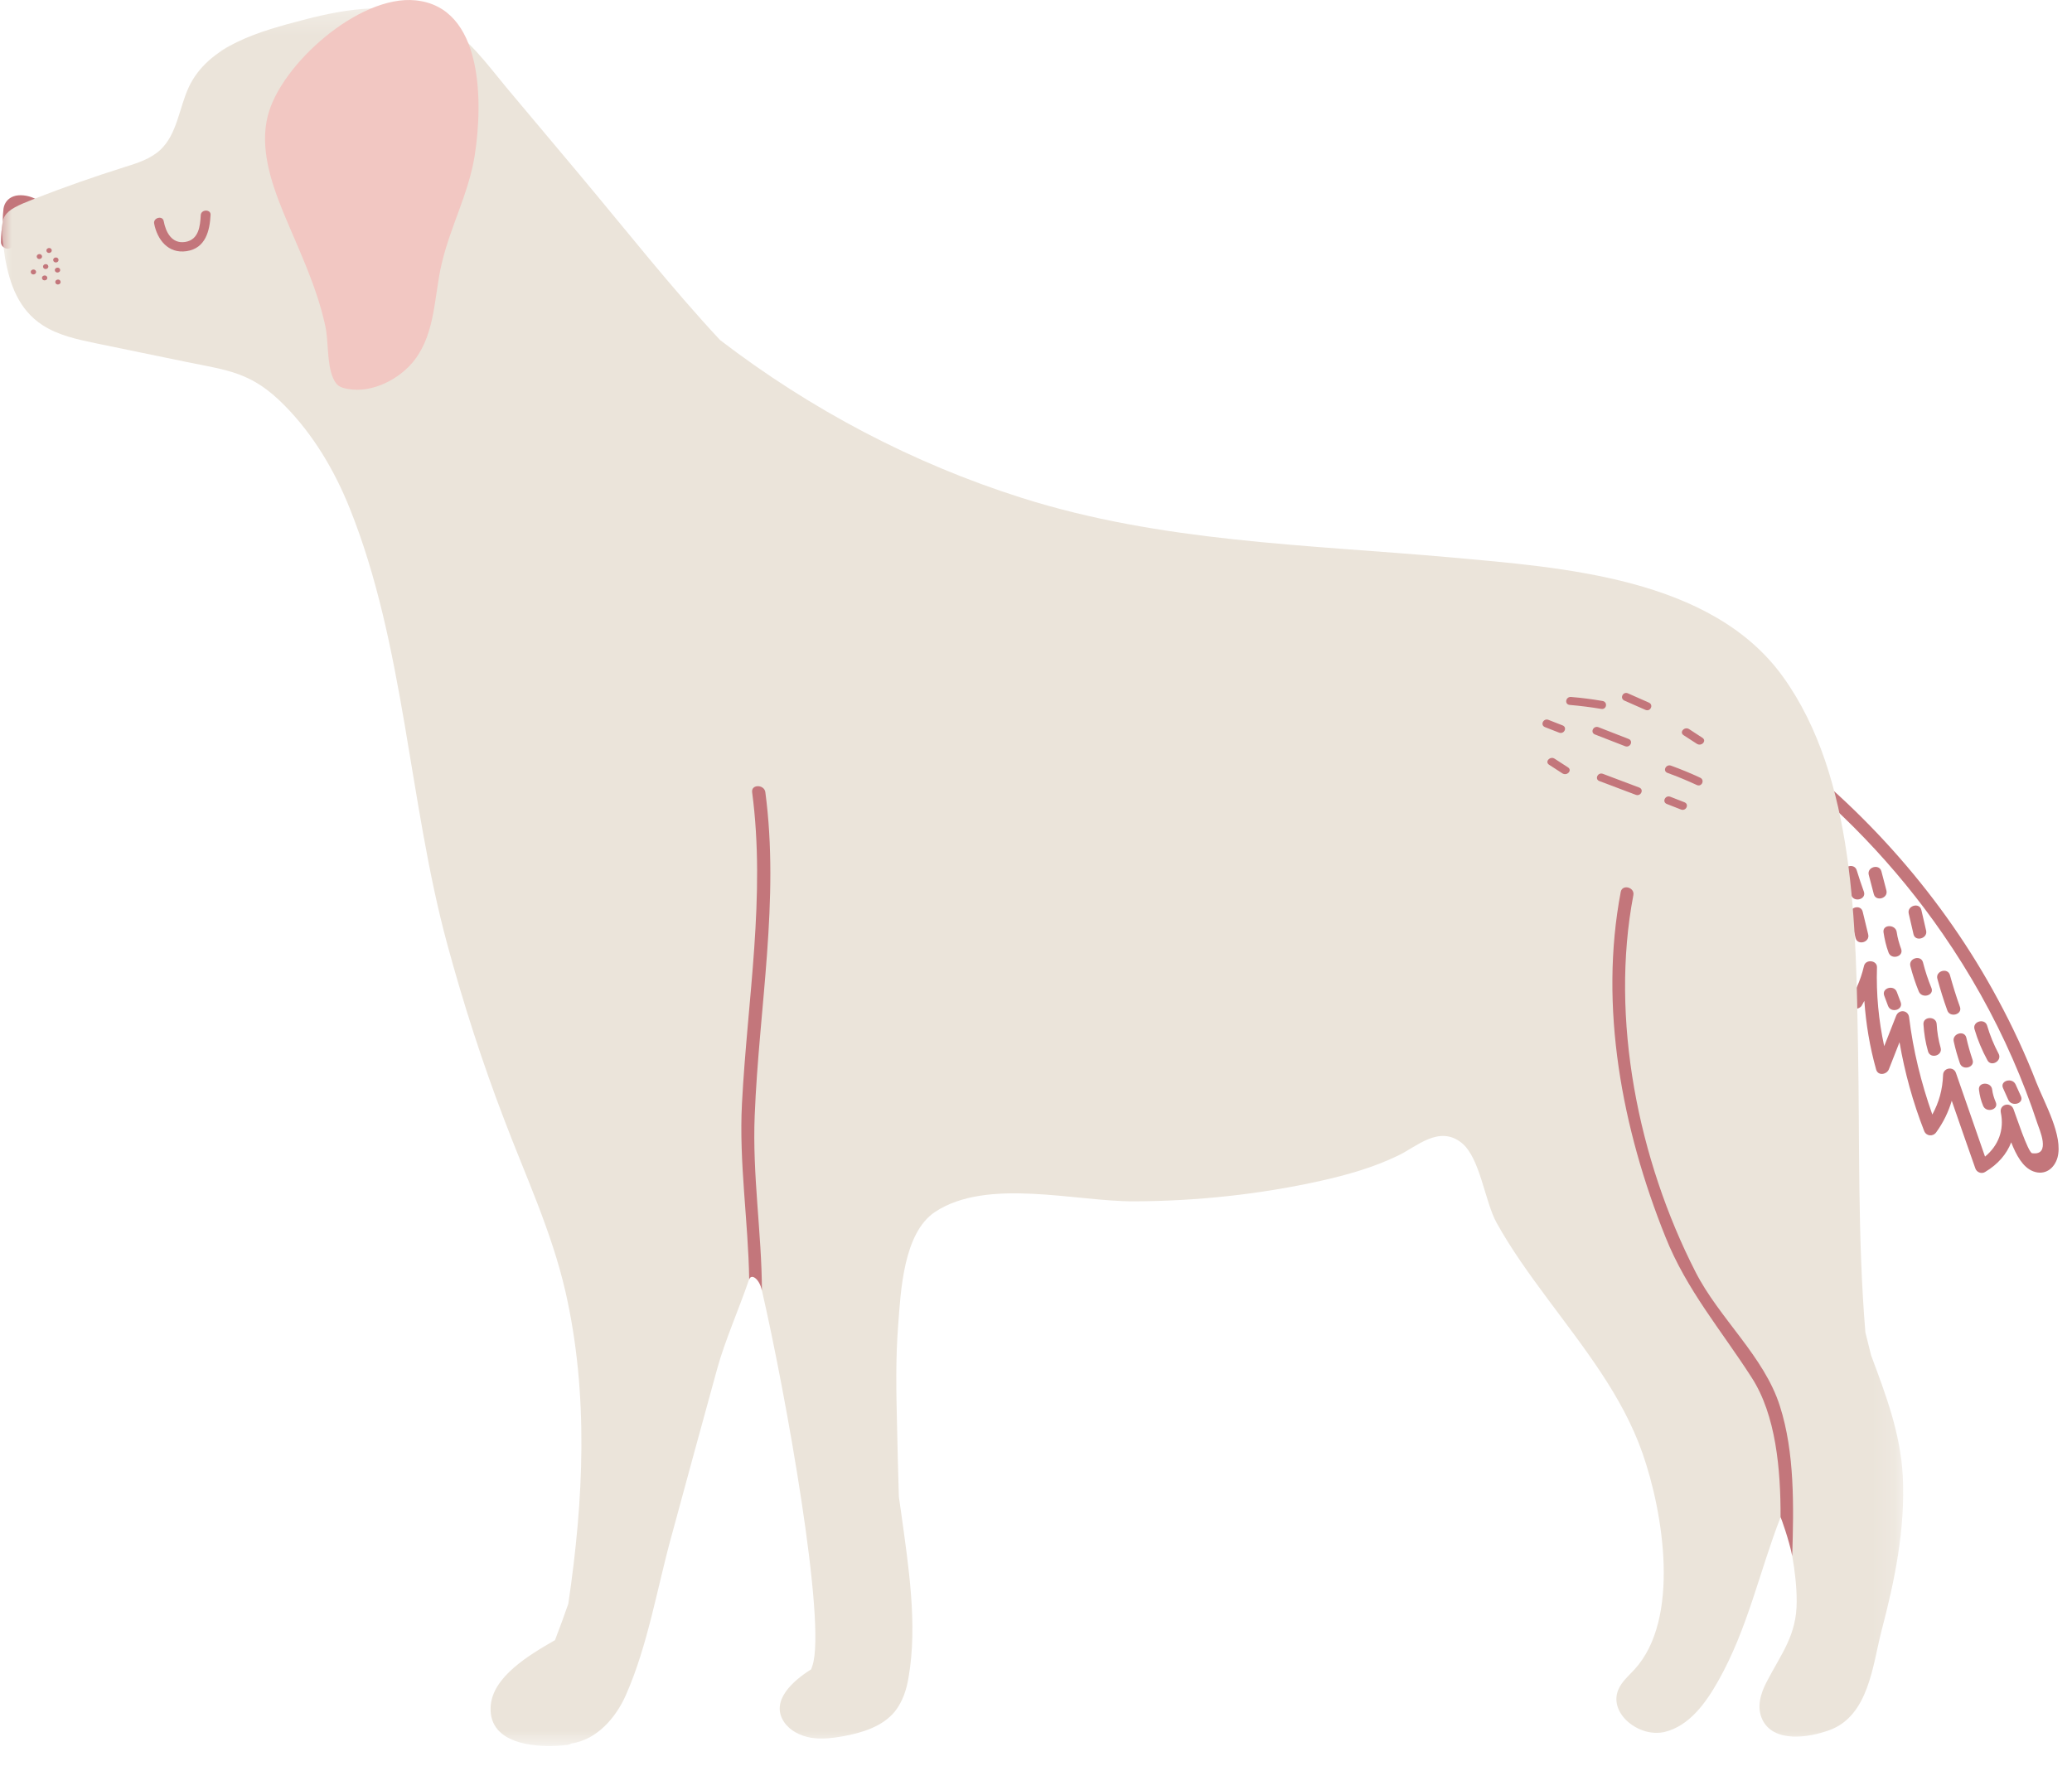 <svg width="88" height="75" viewBox="0 0 88 75" fill="none" xmlns="http://www.w3.org/2000/svg">
<path d="M0.586 8.336C0.338 8.42 0.184 8.619 0.149 8.862C0.129 9.011 0.114 9.214 0.12 9.407C0.07 9.701 0.04 9.993 0.04 10.291C0.04 10.48 0.284 10.643 0.462 10.524C0.785 10.301 1.098 10.062 1.385 9.795C1.599 9.601 1.912 9.363 1.936 9.06C1.971 8.484 1.052 8.172 0.586 8.336Z" fill="#C3767B"/>
<path d="M86.49 45.985C86.024 44.785 85.478 43.608 84.863 42.467C82.54 38.139 79.22 34.379 75.216 31.401C75.21 31.341 75.206 31.287 75.206 31.227C75.191 30.969 74.873 30.91 74.724 31.043C74.452 30.85 74.189 30.647 73.91 30.463C73.618 30.264 73.344 30.73 73.638 30.93C73.99 31.168 74.332 31.416 74.675 31.664C74.754 33.023 74.894 34.379 75.112 35.728C75.271 36.711 75.29 38.169 75.96 38.993C76.248 39.345 76.68 39.624 77.136 39.371C77.245 39.31 77.33 39.217 77.404 39.107C77.622 40.348 78.014 41.549 78.59 42.72C78.68 42.909 78.977 42.874 79.072 42.71C79.111 42.646 79.141 42.576 79.181 42.512C79.25 43.494 79.409 44.457 79.682 45.43C79.761 45.707 80.128 45.648 80.222 45.419C80.372 45.038 80.525 44.65 80.674 44.268C80.897 45.554 81.24 46.809 81.722 48.04C81.811 48.263 82.094 48.288 82.233 48.095C82.545 47.663 82.754 47.221 82.893 46.754C83.224 47.712 83.557 48.67 83.895 49.628C83.949 49.791 84.153 49.876 84.306 49.782C84.857 49.454 85.225 49.022 85.418 48.521C85.632 49.066 85.91 49.583 86.351 49.752C86.858 49.945 87.254 49.623 87.383 49.171C87.637 48.248 86.823 46.839 86.49 45.985ZM86.307 48.983C86.133 48.957 85.602 47.33 85.512 47.102C85.379 46.78 84.907 46.913 84.977 47.256C85.131 48.001 84.868 48.665 84.306 49.127C83.895 47.94 83.483 46.754 83.071 45.574C82.972 45.28 82.536 45.35 82.525 45.652C82.501 46.293 82.351 46.819 82.068 47.34C81.593 45.996 81.255 44.626 81.081 43.207C81.042 42.898 80.644 42.859 80.531 43.147C80.361 43.579 80.193 44.006 80.024 44.437C79.786 43.335 79.682 42.229 79.717 41.087C79.727 40.784 79.235 40.73 79.166 41.028C79.091 41.35 78.987 41.653 78.853 41.951C78.158 40.363 77.801 38.72 77.772 36.983C77.766 36.632 77.25 36.661 77.211 36.993C77.176 37.321 77.136 37.644 77.102 37.971C76.366 38.387 76.02 38.274 76.05 37.623C75.722 37.072 75.692 35.812 75.602 35.227C75.444 34.194 75.349 33.157 75.28 32.115C78.084 34.254 80.535 36.8 82.516 39.673C83.672 41.346 84.669 43.122 85.478 44.973C85.875 45.876 86.228 46.799 86.535 47.732C86.59 47.921 87.14 49.097 86.307 48.983Z" fill="#C3767B"/>
<path d="M82.421 44.507C82.327 44.174 82.272 43.841 82.252 43.494C82.232 43.152 81.672 43.162 81.691 43.504C81.716 43.897 81.776 44.278 81.885 44.655C81.979 44.993 82.515 44.839 82.421 44.507Z" fill="#C3767B"/>
<path d="M82.029 41.961C81.885 41.609 81.766 41.252 81.672 40.879C81.587 40.547 81.051 40.695 81.135 41.033C81.23 41.4 81.349 41.762 81.493 42.114C81.627 42.432 82.162 42.284 82.029 41.961Z" fill="#C3767B"/>
<path d="M83.24 42.765C83.081 42.323 82.942 41.871 82.817 41.42C82.728 41.087 82.192 41.237 82.282 41.574C82.406 42.025 82.545 42.477 82.704 42.918C82.817 43.241 83.359 43.092 83.24 42.765Z" fill="#C3767B"/>
<path d="M83.775 45.012C83.672 44.705 83.583 44.392 83.513 44.08C83.439 43.742 82.902 43.897 82.977 44.233C83.046 44.551 83.135 44.859 83.24 45.167C83.354 45.489 83.89 45.34 83.775 45.012Z" fill="#C3767B"/>
<path d="M84.763 46.819C84.689 46.645 84.633 46.466 84.609 46.279C84.57 45.941 84.008 45.946 84.049 46.288C84.078 46.527 84.132 46.749 84.227 46.973C84.361 47.285 84.897 47.137 84.763 46.819Z" fill="#C3767B"/>
<path d="M84.882 44.755C84.679 44.372 84.515 43.976 84.396 43.564C84.296 43.231 83.76 43.385 83.86 43.717C83.993 44.174 84.178 44.611 84.406 45.032C84.565 45.34 85.046 45.057 84.882 44.755Z" fill="#C3767B"/>
<path d="M85.83 46.56C85.756 46.397 85.682 46.229 85.606 46.065C85.468 45.752 84.927 45.901 85.071 46.218C85.145 46.382 85.22 46.551 85.294 46.715C85.438 47.028 85.974 46.878 85.83 46.56Z" fill="#C3767B"/>
<path d="M79.344 39.688C79.264 39.365 79.19 39.043 79.111 38.725C79.031 38.387 78.496 38.542 78.575 38.879C78.654 39.201 78.729 39.524 78.809 39.842C78.892 40.174 79.428 40.026 79.344 39.688Z" fill="#C3767B"/>
<path d="M78.173 36.011C78.084 35.748 77.979 35.495 77.86 35.247C77.707 34.934 77.23 35.217 77.383 35.524C77.483 35.733 77.568 35.946 77.642 36.164C77.746 36.487 78.282 36.338 78.173 36.011Z" fill="#C3767B"/>
<path d="M79.16 37.871C79.051 37.574 78.952 37.272 78.858 36.968C78.759 36.636 78.223 36.789 78.322 37.122C78.417 37.425 78.515 37.728 78.624 38.026C78.744 38.348 79.279 38.199 79.16 37.871Z" fill="#C3767B"/>
<path d="M80.118 37.823L79.905 37.009C79.815 36.676 79.279 36.825 79.369 37.163C79.438 37.435 79.513 37.708 79.582 37.976C79.667 38.309 80.202 38.16 80.118 37.823Z" fill="#C3767B"/>
<path d="M80.744 40.309C80.659 40.075 80.59 39.837 80.555 39.589C80.505 39.251 79.945 39.256 79.995 39.599C80.039 39.891 80.104 40.179 80.208 40.457C80.322 40.784 80.862 40.636 80.744 40.309Z" fill="#C3767B"/>
<path d="M81.805 39.53C81.737 39.236 81.672 38.944 81.602 38.651C81.523 38.313 80.986 38.467 81.066 38.805C81.136 39.097 81.2 39.39 81.269 39.683C81.345 40.015 81.88 39.861 81.805 39.53Z" fill="#C3767B"/>
<path d="M80.724 42.571C80.669 42.427 80.614 42.278 80.56 42.134C80.441 41.812 79.906 41.961 80.024 42.288C80.078 42.432 80.133 42.581 80.187 42.725C80.307 43.048 80.843 42.898 80.724 42.571Z" fill="#C3767B"/>
<path d="M9.975 1.85C9.726 1.964 9.498 2.093 9.271 2.227C9.483 2.088 9.711 1.964 9.975 1.85Z" fill="#EBE4DA"/>
<mask id="mask0_204_4456" style="mask-type:luminance" maskUnits="userSpaceOnUse" x="0" y="0" width="81" height="75">
<path d="M0 0.268H80.838V74.223H0V0.268Z" fill="white"/>
</mask>
<g mask="url(#mask0_204_4456)">
<path d="M80.813 62.699C80.714 60.872 80.093 59.244 79.468 57.568C79.384 57.245 79.304 56.917 79.225 56.595C78.892 52.575 78.986 48.517 78.912 44.477C78.818 39.425 78.813 33.033 75.722 28.742C72.68 24.523 66.347 24.107 61.603 23.674C55.47 23.129 49.322 23.025 43.396 21.148C38.761 19.68 34.43 17.392 30.583 14.445C28.524 12.237 26.599 9.785 24.544 7.334C23.532 6.128 22.519 4.917 21.507 3.716C20.684 2.728 19.874 1.572 18.698 0.942C16.957 -0.007 14.723 0.361 12.898 0.842C11.106 1.314 8.843 1.894 8.004 3.731C7.603 4.619 7.518 5.701 6.809 6.366C6.391 6.753 5.827 6.931 5.28 7.1C3.99 7.507 2.715 7.954 1.459 8.445C0.045 8.996 -0.054 9.135 0.169 10.624C0.179 10.718 0.199 10.817 0.208 10.911C0.402 12.052 0.789 13.154 1.812 13.814C2.487 14.251 3.295 14.419 4.085 14.584C5.335 14.841 6.585 15.1 7.836 15.357C9.702 15.74 10.684 15.794 12.093 17.229C13.31 18.464 14.213 19.992 14.853 21.59C17.185 27.392 17.359 34.096 19.001 40.125C19.681 42.63 20.48 45.112 21.408 47.538C22.326 49.96 23.427 52.303 24.013 54.853C25.01 59.211 24.788 63.716 24.137 68.118C23.958 68.634 23.771 69.15 23.571 69.666C22.485 70.291 20.906 71.219 20.838 72.494C20.748 74.166 22.926 74.261 24.122 74.112C24.177 74.103 24.222 74.083 24.261 74.057C25.353 73.899 26.162 72.951 26.579 72.004C27.517 69.89 27.909 67.443 28.524 65.225C29.164 62.858 29.815 60.485 30.464 58.123C30.782 56.962 31.393 55.582 31.814 54.343C31.909 54.079 31.988 53.831 32.062 53.583C32.151 53.916 32.251 54.327 32.36 54.813C33.362 59.165 35.114 68.932 34.504 70.752C34.484 70.802 34.469 70.861 34.45 70.907C33.72 71.362 32.693 72.231 33.298 73.139C33.546 73.511 33.978 73.725 34.434 73.809C34.881 73.883 35.347 73.829 35.794 73.75C36.627 73.602 37.496 73.328 38.012 72.688C38.34 72.271 38.504 71.76 38.588 71.244C38.98 68.996 38.578 66.475 38.27 64.232C38.24 64.014 38.21 63.796 38.176 63.581C38.146 62.549 38.116 61.517 38.097 60.485C38.062 59.087 38.037 57.687 38.146 56.287C38.255 54.858 38.364 52.377 39.71 51.478C41.928 50.01 45.679 51.038 48.17 51.027C50.82 51.017 53.489 50.734 56.08 50.159C57.216 49.906 58.338 49.588 59.391 49.077C60.169 48.705 61.122 47.777 62.08 48.546C62.868 49.186 63.057 51.027 63.563 51.94C64.194 53.076 64.953 54.123 65.722 55.16C67.251 57.225 68.903 59.274 69.761 61.731C70.64 64.242 71.385 68.773 69.414 70.916C69.161 71.19 68.873 71.432 68.729 71.775C68.313 72.792 69.628 73.814 70.689 73.567C71.751 73.313 72.456 72.326 72.992 71.368C74.237 69.15 74.724 66.753 75.622 64.445C75.865 64.902 76.118 65.547 76.118 66.088C76.232 66.743 76.307 67.388 76.307 68.018C76.312 69.463 75.652 70.236 75.027 71.447C74.773 71.939 74.6 72.505 74.847 73.036C75.33 74.042 76.818 73.809 77.701 73.487C79.369 72.877 79.537 70.713 79.905 69.289C80.47 67.145 80.927 64.922 80.813 62.699Z" fill="#EBE4DA"/>
</g>
<path d="M69.166 31.386C68.74 31.222 68.318 31.054 67.891 30.889C67.673 30.806 67.523 31.113 67.742 31.198C68.169 31.361 68.59 31.529 69.017 31.694C69.236 31.779 69.384 31.47 69.166 31.386Z" fill="#C3767B"/>
<path d="M69.617 33.45C69.107 33.257 68.591 33.063 68.08 32.87C67.862 32.785 67.712 33.098 67.93 33.177C68.442 33.371 68.958 33.564 69.469 33.758C69.687 33.843 69.837 33.534 69.617 33.45Z" fill="#C3767B"/>
<path d="M72.208 33.033C71.806 32.844 71.394 32.676 70.972 32.522C70.754 32.443 70.6 32.75 70.823 32.83C71.246 32.984 71.653 33.153 72.059 33.341C72.272 33.445 72.421 33.133 72.208 33.033Z" fill="#C3767B"/>
<path d="M68.06 29.774C67.618 29.698 67.172 29.639 66.725 29.604C66.492 29.585 66.432 29.922 66.671 29.942C67.117 29.981 67.564 30.036 68.005 30.111C68.239 30.151 68.293 29.813 68.06 29.774Z" fill="#C3767B"/>
<path d="M70.029 29.843L69.141 29.45C68.928 29.356 68.779 29.664 68.992 29.759L69.881 30.151C70.094 30.245 70.243 29.937 70.029 29.843Z" fill="#C3767B"/>
<path d="M72.302 31.337C72.114 31.213 71.925 31.093 71.737 30.969C71.544 30.845 71.309 31.103 71.503 31.227C71.692 31.351 71.881 31.47 72.069 31.594C72.267 31.718 72.501 31.466 72.302 31.337Z" fill="#C3767B"/>
<path d="M66.591 32.592C66.402 32.468 66.214 32.349 66.025 32.225C65.831 32.101 65.598 32.358 65.792 32.483C65.981 32.607 66.169 32.726 66.358 32.85C66.556 32.974 66.789 32.716 66.591 32.592Z" fill="#C3767B"/>
<path d="M71.539 34.076C71.34 33.996 71.141 33.922 70.943 33.843C70.725 33.758 70.575 34.065 70.794 34.15C70.993 34.229 71.191 34.304 71.389 34.383C71.608 34.472 71.757 34.16 71.539 34.076Z" fill="#C3767B"/>
<path d="M66.362 30.81C66.164 30.73 65.966 30.656 65.766 30.577C65.548 30.493 65.4 30.8 65.618 30.885C65.816 30.965 66.016 31.039 66.214 31.118C66.432 31.202 66.58 30.895 66.362 30.81Z" fill="#C3767B"/>
<path d="M76.118 66.093C75.995 65.448 75.628 64.415 75.623 64.445C75.628 62.421 75.429 60.113 74.397 58.515C73.102 56.496 71.633 54.794 70.734 52.541C68.888 47.945 67.906 42.765 68.835 37.882C68.903 37.544 69.439 37.688 69.37 38.026C68.373 43.261 69.573 49.26 72.01 54.025C73.017 56.004 74.923 57.607 75.593 59.721C76.228 61.702 76.183 63.988 76.118 66.093Z" fill="#C3767B"/>
<path d="M32.36 54.813C32.257 54.327 31.913 54.079 31.819 54.343C31.78 51.876 31.382 49.39 31.512 46.878C31.741 42.462 32.529 38.071 31.944 33.649C31.898 33.306 32.46 33.312 32.505 33.649C33.115 38.244 32.236 42.794 32.053 47.38C31.948 49.9 32.351 52.367 32.36 54.813Z" fill="#C3767B"/>
<path d="M20.163 6.594C19.91 8.207 19.125 9.626 18.759 11.199C18.436 12.564 18.5 14.112 17.617 15.278C16.997 16.097 15.806 16.717 14.764 16.518C14.426 16.459 14.292 16.374 14.153 16.072C13.871 15.447 13.965 14.514 13.811 13.824C13.438 12.117 12.68 10.589 12.019 8.986C11.509 7.73 11.027 6.276 11.374 4.917C11.925 2.728 15.26 -0.225 17.642 0.014C20.515 0.296 20.52 4.311 20.163 6.594Z" fill="#F2C7C2"/>
<path d="M8.526 9.139C8.502 9.596 8.446 10.182 7.871 10.276C7.29 10.37 7.037 9.849 6.953 9.392C6.904 9.139 6.501 9.248 6.547 9.497C6.675 10.167 7.137 10.787 7.925 10.668C8.735 10.549 8.909 9.795 8.943 9.13C8.963 8.882 8.541 8.882 8.526 9.139Z" fill="#C3767B"/>
<path d="M2.194 10.613C2.159 10.48 1.941 10.529 1.975 10.663C2.01 10.802 2.228 10.748 2.194 10.613Z" fill="#C3767B"/>
<path d="M2.482 11.016C2.447 10.881 2.228 10.931 2.263 11.065C2.298 11.204 2.517 11.155 2.482 11.016Z" fill="#C3767B"/>
<path d="M1.782 10.872C1.747 10.737 1.529 10.787 1.564 10.921C1.599 11.06 1.817 11.005 1.782 10.872Z" fill="#C3767B"/>
<path d="M1.529 11.527C1.494 11.392 1.275 11.442 1.31 11.576C1.345 11.715 1.564 11.66 1.529 11.527Z" fill="#C3767B"/>
<path d="M2.05 11.299C2.015 11.164 1.797 11.214 1.832 11.348C1.862 11.482 2.084 11.432 2.05 11.299Z" fill="#C3767B"/>
<path d="M2.552 11.447C2.517 11.314 2.298 11.362 2.333 11.497C2.367 11.63 2.586 11.581 2.552 11.447Z" fill="#C3767B"/>
<path d="M2.57 11.954C2.537 11.819 2.318 11.869 2.352 12.003C2.387 12.142 2.605 12.087 2.57 11.954Z" fill="#C3767B"/>
<path d="M2.006 11.78C1.971 11.645 1.752 11.695 1.787 11.83C1.821 11.963 2.04 11.913 2.006 11.78Z" fill="#C3767B"/>
</svg>
